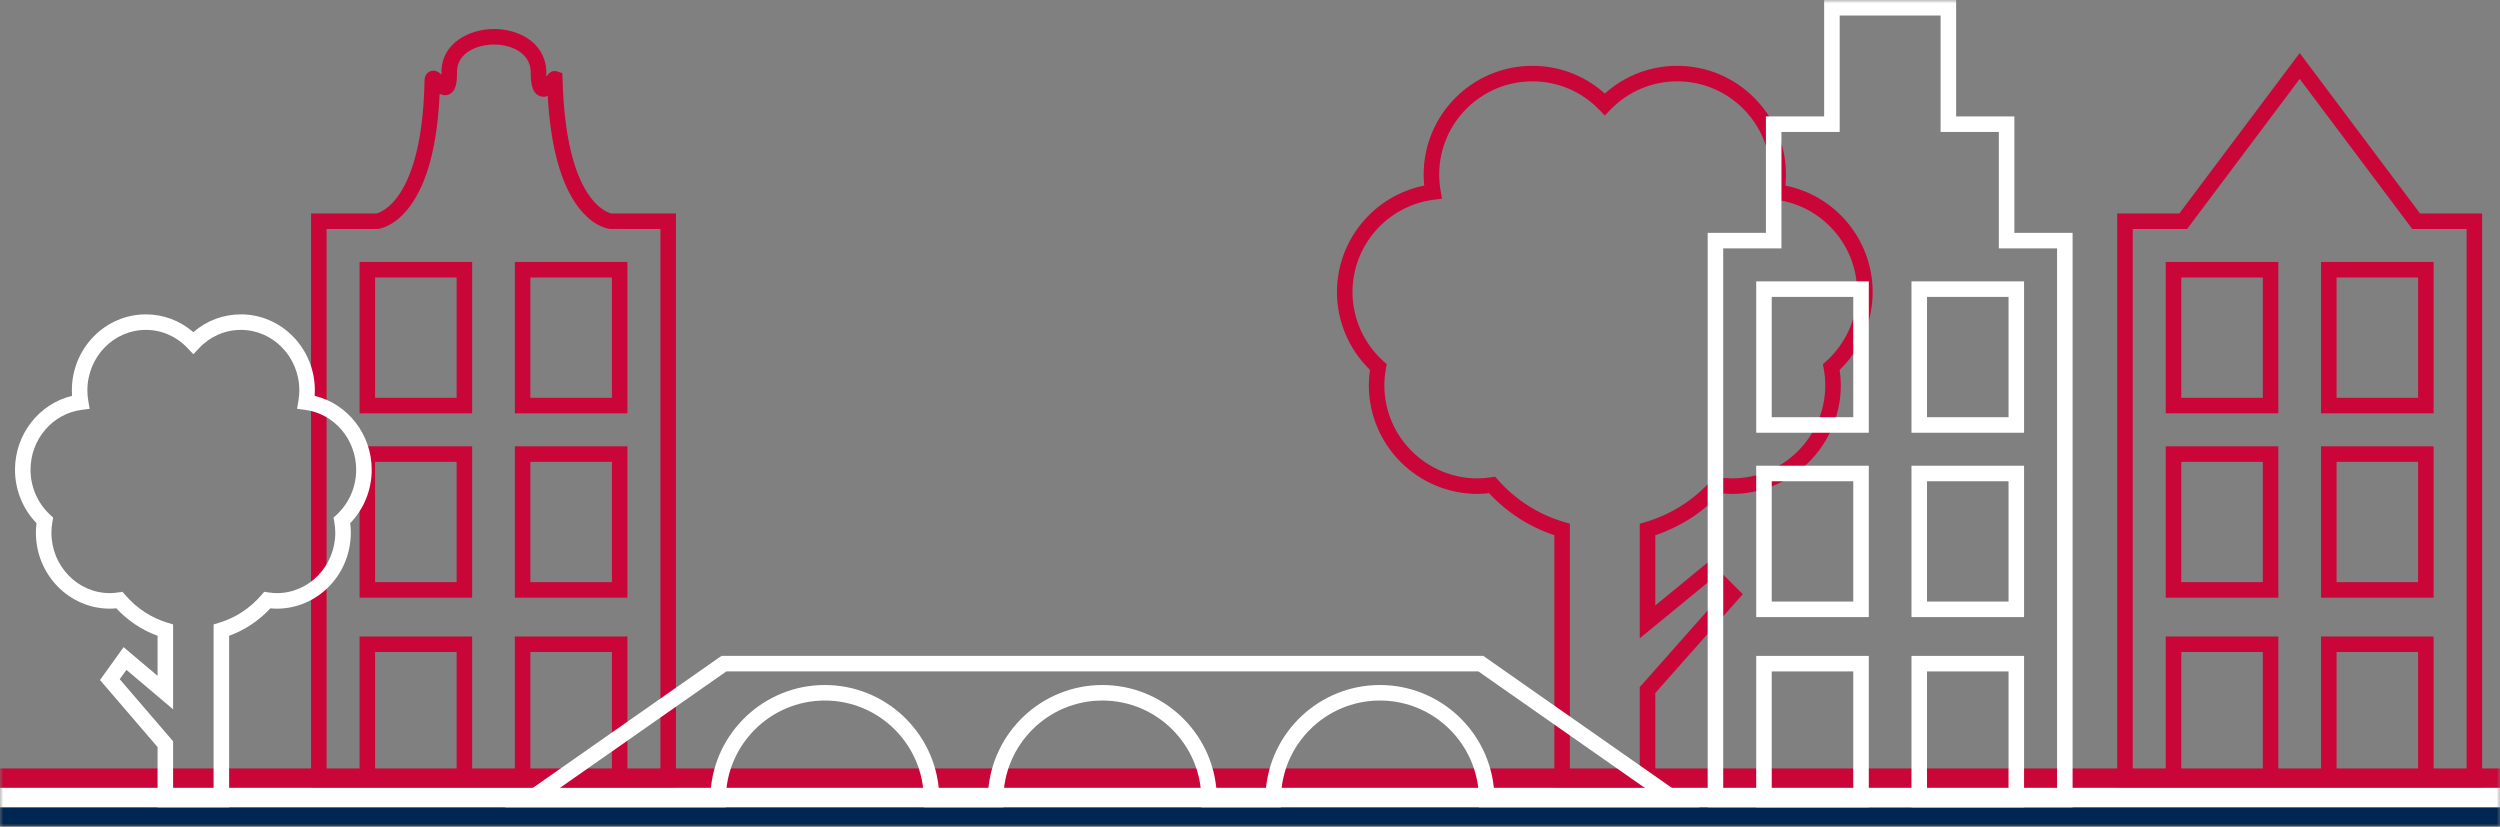 <?xml version="1.0" encoding="UTF-8"?>
<svg width="375px" height="124px" viewBox="0 0 375 124" version="1.1" xmlns="http://www.w3.org/2000/svg" xmlns:xlink="http://www.w3.org/1999/xlink">
    <rect x="0" y="0" width="375" height="124" fill="#808080" stroke="none"/>
    <title>Group 5</title>
    <defs>
        <rect id="path-1" x="0" y="0" width="375" height="124"></rect>
    </defs>
    <g id="768-iPad" stroke="none" stroke-width="1" fill="none" fill-rule="evenodd">
        <g id="Menu" transform="translate(-393, -900)">
            <g id="Group-7" transform="translate(393, 0)">
                <g id="Group-5" transform="translate(0, 900)">
                    <mask id="mask-2" fill="white">
                        <use xlink:href="#path-1"></use>
                    </mask>
                    <g id="Rectangle"></g>
                    <g id="Group-41" mask="url(#mask-2)">
                        <g transform="translate(-357, 0)">
                            <g id="Group-2" transform="translate(674.585, 7.956)">
                                <path d="M2.329,107.893 L52.406,107.893 L52.406,26.391 L44.254,26.391 L27.368,3.881 L10.481,26.391 L2.329,26.391 L2.329,107.893 Z M54.735,110.222 L0,110.222 L0,24.062 L9.317,24.062 L27.368,-4.1364735e-14 L45.419,24.062 L54.735,24.062 L54.735,110.222 Z" id="Fill-1" fill="#CA0538"></path>
                                <path d="M9.608,51.715 L21.836,51.715 L21.836,33.668 L9.608,33.668 L9.608,51.715 Z M7.279,54.043 L24.165,54.043 L24.165,31.339 L7.279,31.339 L7.279,54.043 Z" id="Fill-2" fill="#CA0538"></path>
                                <path d="M9.608,79.367 L21.836,79.367 L21.836,61.32 L9.608,61.32 L9.608,79.367 Z M7.279,81.696 L24.165,81.696 L24.165,58.992 L7.279,58.992 L7.279,81.696 Z" id="Fill-3" fill="#CA0538"></path>
                                <path d="M9.608,107.893 L21.836,107.893 L21.836,89.846 L9.608,89.846 L9.608,107.893 Z M7.279,110.222 L24.165,110.222 L24.165,87.517 L7.279,87.517 L7.279,110.222 Z" id="Fill-4" fill="#CA0538"></path>
                                <path d="M32.899,51.715 L45.128,51.715 L45.128,33.668 L32.899,33.668 L32.899,51.715 Z M30.57,54.043 L47.457,54.043 L47.457,31.339 L30.57,31.339 L30.57,54.043 Z" id="Fill-5" fill="#CA0538"></path>
                                <path d="M32.899,79.367 L45.128,79.367 L45.128,61.32 L32.899,61.32 L32.899,79.367 Z M30.57,81.696 L47.457,81.696 L47.457,58.992 L30.57,58.992 L30.57,81.696 Z" id="Fill-6" fill="#CA0538"></path>
                                <path d="M32.899,107.893 L45.128,107.893 L45.128,89.846 L32.899,89.846 L32.899,107.893 Z M30.57,110.222 L47.457,110.222 L47.457,87.517 L30.57,87.517 L30.57,110.222 Z" id="Fill-7" fill="#CA0538"></path>
                            </g>
                            <g id="Group-40">
                                <path d="M592.481,115.849 L602.963,115.849 L602.963,103.071 L615.218,89.226 L613.274,87.281 L602.963,95.744 L602.963,78.556 L603.799,78.311 C607.651,77.182 611.096,74.991 613.76,71.976 L614.178,71.503 L614.802,71.595 C615.55,71.704 616.209,71.758 616.817,71.758 C624.522,71.758 630.792,65.49 630.792,57.786 C630.792,56.973 630.714,56.15 630.552,55.269 L630.435,54.629 L630.919,54.194 C633.875,51.538 635.571,47.752 635.571,43.807 C635.571,36.789 630.319,30.835 623.356,29.958 L622.143,29.806 L622.354,28.603 C622.495,27.797 622.567,26.979 622.567,26.172 C622.567,18.468 616.297,12.2 608.592,12.2 C604.784,12.2 601.221,13.713 598.559,16.46 L597.722,17.323 L596.885,16.46 C594.224,13.713 590.661,12.2 586.853,12.2 C579.148,12.2 572.878,18.468 572.878,26.172 C572.878,26.981 572.95,27.799 573.091,28.602 L573.302,29.806 L572.089,29.958 C565.125,30.835 559.873,36.789 559.873,43.807 C559.873,47.752 561.569,51.538 564.525,54.194 L565.01,54.629 L564.893,55.269 C564.731,56.151 564.653,56.974 564.653,57.786 C564.653,65.49 570.923,71.758 578.628,71.758 C579.244,71.758 579.884,71.706 580.642,71.595 L581.267,71.503 L581.685,71.976 C584.349,74.991 587.793,77.182 591.645,78.311 L592.481,78.556 L592.481,115.849 Z M605.292,118.178 L590.152,118.178 L590.152,80.284 C586.413,79.035 583.052,76.873 580.359,73.98 C579.743,74.052 579.172,74.086 578.628,74.086 C569.638,74.086 562.324,66.775 562.324,57.786 C562.324,57.032 562.38,56.274 562.496,55.485 C559.342,52.417 557.544,48.197 557.544,43.807 C557.544,36.013 563.094,29.345 570.634,27.838 C570.577,27.283 570.549,26.726 570.549,26.172 C570.549,17.184 577.863,9.872 586.853,9.872 C590.909,9.872 594.726,11.342 597.722,14.034 C600.719,11.342 604.535,9.872 608.592,9.872 C617.582,9.872 624.896,17.184 624.896,26.172 C624.896,26.725 624.867,27.282 624.81,27.838 C632.35,29.345 637.9,36.013 637.9,43.807 C637.9,48.197 636.103,52.417 632.948,55.485 C633.064,56.274 633.121,57.032 633.121,57.786 C633.121,66.775 625.807,74.086 616.817,74.086 C616.272,74.086 615.702,74.052 615.085,73.98 C612.391,76.873 609.03,79.035 605.292,80.284 L605.292,90.819 L613.428,84.142 L618.415,89.129 L605.292,103.954 L605.292,118.178 Z" id="Fill-8" fill="#CA0538"></path>
                                <g id="Group-3" transform="translate(403.657, 4.349)" fill="#CA0538">
                                    <path d="M2.329,111.5 L52.406,111.5 L52.406,29.998 L44.904,29.995 C44.647,29.977 42.327,29.724 40.032,26.648 C37.45,23.188 35.929,17.607 35.5,10.036 C35.148,10.181 34.759,10.222 34.337,10.074 C33.095,9.637 32.934,7.991 32.951,6.268 C32.75,3.523 30.029,2.339 27.432,2.329 C24.87,2.346 22.054,3.561 21.893,6.19 C21.931,8.052 21.736,9.379 20.681,9.814 C20.162,10.027 19.696,9.931 19.288,9.708 C18.947,17.412 17.445,23.08 14.82,26.61 C12.561,29.649 10.272,29.966 10.018,29.992 L9.899,29.998 L2.329,29.998 L2.329,111.5 Z M54.735,113.829 L0,113.829 L0,27.669 L9.81,27.669 C10.301,27.559 16.65,25.79 17.019,7.898 C16.998,6.921 17.468,6.512 17.866,6.348 C18.575,6.057 19.13,6.433 19.566,6.85 C19.569,6.663 19.569,6.446 19.564,6.196 L19.563,6.154 L19.565,6.112 C19.766,2.131 23.668,0.025 27.417,4.26380831e-05 C30.992,-0.01 35.007,1.894 35.279,6.16 L35.282,6.204 L35.281,6.248 C35.277,6.596 35.283,6.882 35.296,7.118 C35.296,7.118 35.296,7.118 35.296,7.118 C35.614,6.712 36.092,6.099 36.907,6.364 L37.681,6.614 L37.728,7.46 C38.177,25.96 44.561,27.572 45.067,27.669 L54.735,27.669 L54.735,113.829 Z" id="Fill-31"></path>
                                    <path d="M32.9,55.322 L45.128,55.322 L45.128,37.275 L32.9,37.275 L32.9,55.322 Z M30.57,57.651 L47.457,57.651 L47.457,34.946 L30.57,34.946 L30.57,57.651 Z" id="Fill-32"></path>
                                    <path d="M32.9,82.974 L45.128,82.974 L45.128,64.927 L32.9,64.927 L32.9,82.974 Z M30.57,85.303 L47.457,85.303 L47.457,62.599 L30.57,62.599 L30.57,85.303 Z" id="Fill-33"></path>
                                    <path d="M32.9,111.5 L45.128,111.5 L45.128,93.453 L32.9,93.453 L32.9,111.5 Z M30.57,113.829 L47.457,113.829 L47.457,91.125 L30.57,91.125 L30.57,113.829 Z" id="Fill-34"></path>
                                    <path d="M9.608,55.322 L21.836,55.322 L21.836,37.275 L9.608,37.275 L9.608,55.322 Z M7.279,57.651 L24.165,57.651 L24.165,34.946 L7.279,34.946 L7.279,57.651 Z" id="Fill-35"></path>
                                    <path d="M9.608,82.974 L21.836,82.974 L21.836,64.927 L9.608,64.927 L9.608,82.974 Z M7.279,85.303 L24.165,85.303 L24.165,62.599 L7.279,62.599 L7.279,85.303 Z" id="Fill-36"></path>
                                    <path d="M9.608,111.5 L21.836,111.5 L21.836,93.453 L9.608,93.453 L9.608,111.5 Z M7.279,113.829 L24.165,113.829 L24.165,91.125 L7.279,91.125 L7.279,113.829 Z" id="Fill-37"></path>
                                </g>
                                <polygon id="Blauwe-lijn" fill="#002751" points="0 124 1118 124 1118 121.089 0 121.089"></polygon>
                                <polygon id="Rode-lijn" fill="#CA0538" points="0 118.178 1118 118.178 1118 115.267 0 115.267"></polygon>
                                <polygon id="Witte-lijn" fill="#FFFFFF" points="0 121.089 1118 121.089 1118 118.178 0 118.178"></polygon>
                                <g id="Group" transform="translate(613.153, 0)" fill="#FFFFFF">
                                    <path d="M9.608,62.582 L21.836,62.582 L21.836,44.535 L9.608,44.535 L9.608,62.582 Z M7.279,64.91 L24.165,64.91 L24.165,42.206 L7.279,42.206 L7.279,64.91 Z" id="Fill-12"></path>
                                    <path d="M9.608,90.234 L21.836,90.234 L21.836,72.187 L9.608,72.187 L9.608,90.234 Z M7.279,92.563 L24.165,92.563 L24.165,69.859 L7.279,69.859 L7.279,92.563 Z" id="Fill-14"></path>
                                    <path d="M9.608,118.76 L21.836,118.76 L21.836,100.713 L9.608,100.713 L9.608,118.76 Z M7.279,121.089 L24.165,121.089 L24.165,98.385 L7.279,98.385 L7.279,121.089 Z" id="Fill-15"></path>
                                    <path d="M32.899,62.582 L45.128,62.582 L45.128,44.535 L32.899,44.535 L32.899,62.582 Z M30.57,64.91 L47.457,64.91 L47.457,42.206 L30.57,42.206 L30.57,64.91 Z" id="Fill-16"></path>
                                    <path d="M32.899,90.234 L45.128,90.234 L45.128,72.187 L32.899,72.187 L32.899,90.234 Z M30.57,92.563 L47.457,92.563 L47.457,69.859 L30.57,69.859 L30.57,92.563 Z" id="Fill-17"></path>
                                    <path d="M32.899,118.76 L45.128,118.76 L45.128,100.713 L32.899,100.713 L32.899,118.76 Z M30.57,121.089 L47.457,121.089 L47.457,98.385 L30.57,98.385 L30.57,121.089 Z" id="Fill-18"></path>
                                    <path d="M2.329,118.76 L52.406,118.76 L52.406,37.258 L43.672,37.258 L43.672,19.793 L34.938,19.793 L34.938,2.329 L19.798,2.329 L19.798,19.793 L11.064,19.793 L11.064,37.258 L2.329,37.258 L2.329,118.76 Z M54.735,121.089 L0,121.089 L0,34.929 L8.734,34.929 L8.734,17.465 L17.469,17.465 L17.469,0 L37.267,0 L37.267,17.465 L46.001,17.465 L46.001,34.929 L54.735,34.929 L54.735,121.089 Z" id="Fill-10"></path>
                                </g>
                                <path d="M581.128,118.76 L604.549,118.76 L578.762,100.713 L465.949,100.713 L440.162,118.76 L463.583,118.76 C464.184,109.831 471.642,102.751 480.722,102.751 C489.802,102.751 497.26,109.831 497.861,118.76 L505.217,118.76 C505.818,109.831 513.276,102.751 522.356,102.751 C531.436,102.751 538.893,109.831 539.494,118.76 L546.851,118.76 C547.452,109.831 554.909,102.751 563.99,102.751 C573.07,102.751 580.527,109.831 581.128,118.76 L581.128,118.76 Z M611.938,121.089 L578.838,121.089 L578.838,119.924 C578.838,111.739 572.177,105.079 563.99,105.079 C555.802,105.079 549.141,111.739 549.141,119.924 L549.141,121.089 L537.204,121.089 L537.204,119.924 C537.204,111.739 530.543,105.079 522.356,105.079 C514.168,105.079 507.507,111.739 507.507,119.924 L507.507,121.089 L495.57,121.089 L495.57,119.924 C495.57,111.739 488.909,105.079 480.722,105.079 C472.534,105.079 465.874,111.739 465.874,119.924 L465.874,121.089 L432.773,121.089 L465.216,98.385 L579.496,98.385 L611.938,121.089 Z" id="Fill-19" fill="#FFFFFF"></path>
                                <path d="M382.966,118.76 L389.04,118.76 L389.04,93.666 L389.867,93.416 C392.319,92.674 394.513,91.236 396.211,89.258 L396.63,88.769 L397.267,88.865 C397.746,88.936 398.147,88.97 398.527,88.97 C403.361,88.97 407.293,84.905 407.293,79.908 C407.293,79.379 407.243,78.842 407.142,78.266 L407.031,77.641 L407.497,77.209 C409.36,75.487 410.428,73.027 410.428,70.461 C410.428,65.907 407.132,62.045 402.762,61.478 L401.56,61.322 L401.763,60.128 C401.853,59.604 401.898,59.073 401.898,58.548 C401.898,53.549 397.966,49.483 393.132,49.483 C390.751,49.483 388.52,50.46 386.852,52.234 L386.003,53.136 L385.155,52.234 C383.486,50.46 381.255,49.483 378.874,49.483 C374.04,49.483 370.108,53.549 370.108,58.548 C370.108,59.073 370.153,59.604 370.242,60.128 L370.446,61.322 L369.244,61.478 C364.874,62.045 361.578,65.907 361.578,70.461 C361.578,73.027 362.646,75.487 364.508,77.209 L364.975,77.641 L364.864,78.266 C364.762,78.843 364.713,79.38 364.713,79.908 C364.713,84.905 368.645,88.97 373.479,88.97 C373.859,88.97 374.26,88.936 374.739,88.865 L375.375,88.769 L375.795,89.258 C377.492,91.236 379.686,92.674 382.139,93.416 L382.966,93.666 L382.966,106.4 L375.963,100.479 L374.959,101.877 L382.966,111.197 L382.966,118.76 Z M391.369,121.089 L380.637,121.089 L380.637,112.06 L371.999,102.005 L375.541,97.073 L380.637,101.38 L380.637,95.369 C378.289,94.513 376.173,93.104 374.45,91.247 C374.108,91.282 373.787,91.299 373.479,91.299 C367.361,91.299 362.384,86.188 362.384,79.908 C362.384,79.438 362.415,78.966 362.476,78.478 C360.418,76.349 359.249,73.462 359.249,70.461 C359.249,65.14 362.856,60.568 367.808,59.378 C367.789,59.101 367.779,58.823 367.779,58.548 C367.779,52.265 372.756,47.155 378.874,47.155 C381.515,47.155 384.007,48.095 386.003,49.824 C387.999,48.095 390.49,47.155 393.132,47.155 C399.25,47.155 404.227,52.265 404.227,58.548 C404.227,58.823 404.217,59.101 404.197,59.378 C409.15,60.568 412.757,65.14 412.757,70.461 C412.757,73.462 411.588,76.349 409.53,78.478 C409.592,78.966 409.622,79.438 409.622,79.908 C409.622,86.188 404.645,91.299 398.527,91.299 C398.214,91.299 397.896,91.282 397.556,91.248 C395.833,93.104 393.717,94.513 391.369,95.369 L391.369,121.089 Z" id="Fill-38" fill="#FFFFFF"></path>
                            </g>
                        </g>
                    </g>
                </g>
            </g>
        </g>
    </g>
</svg>